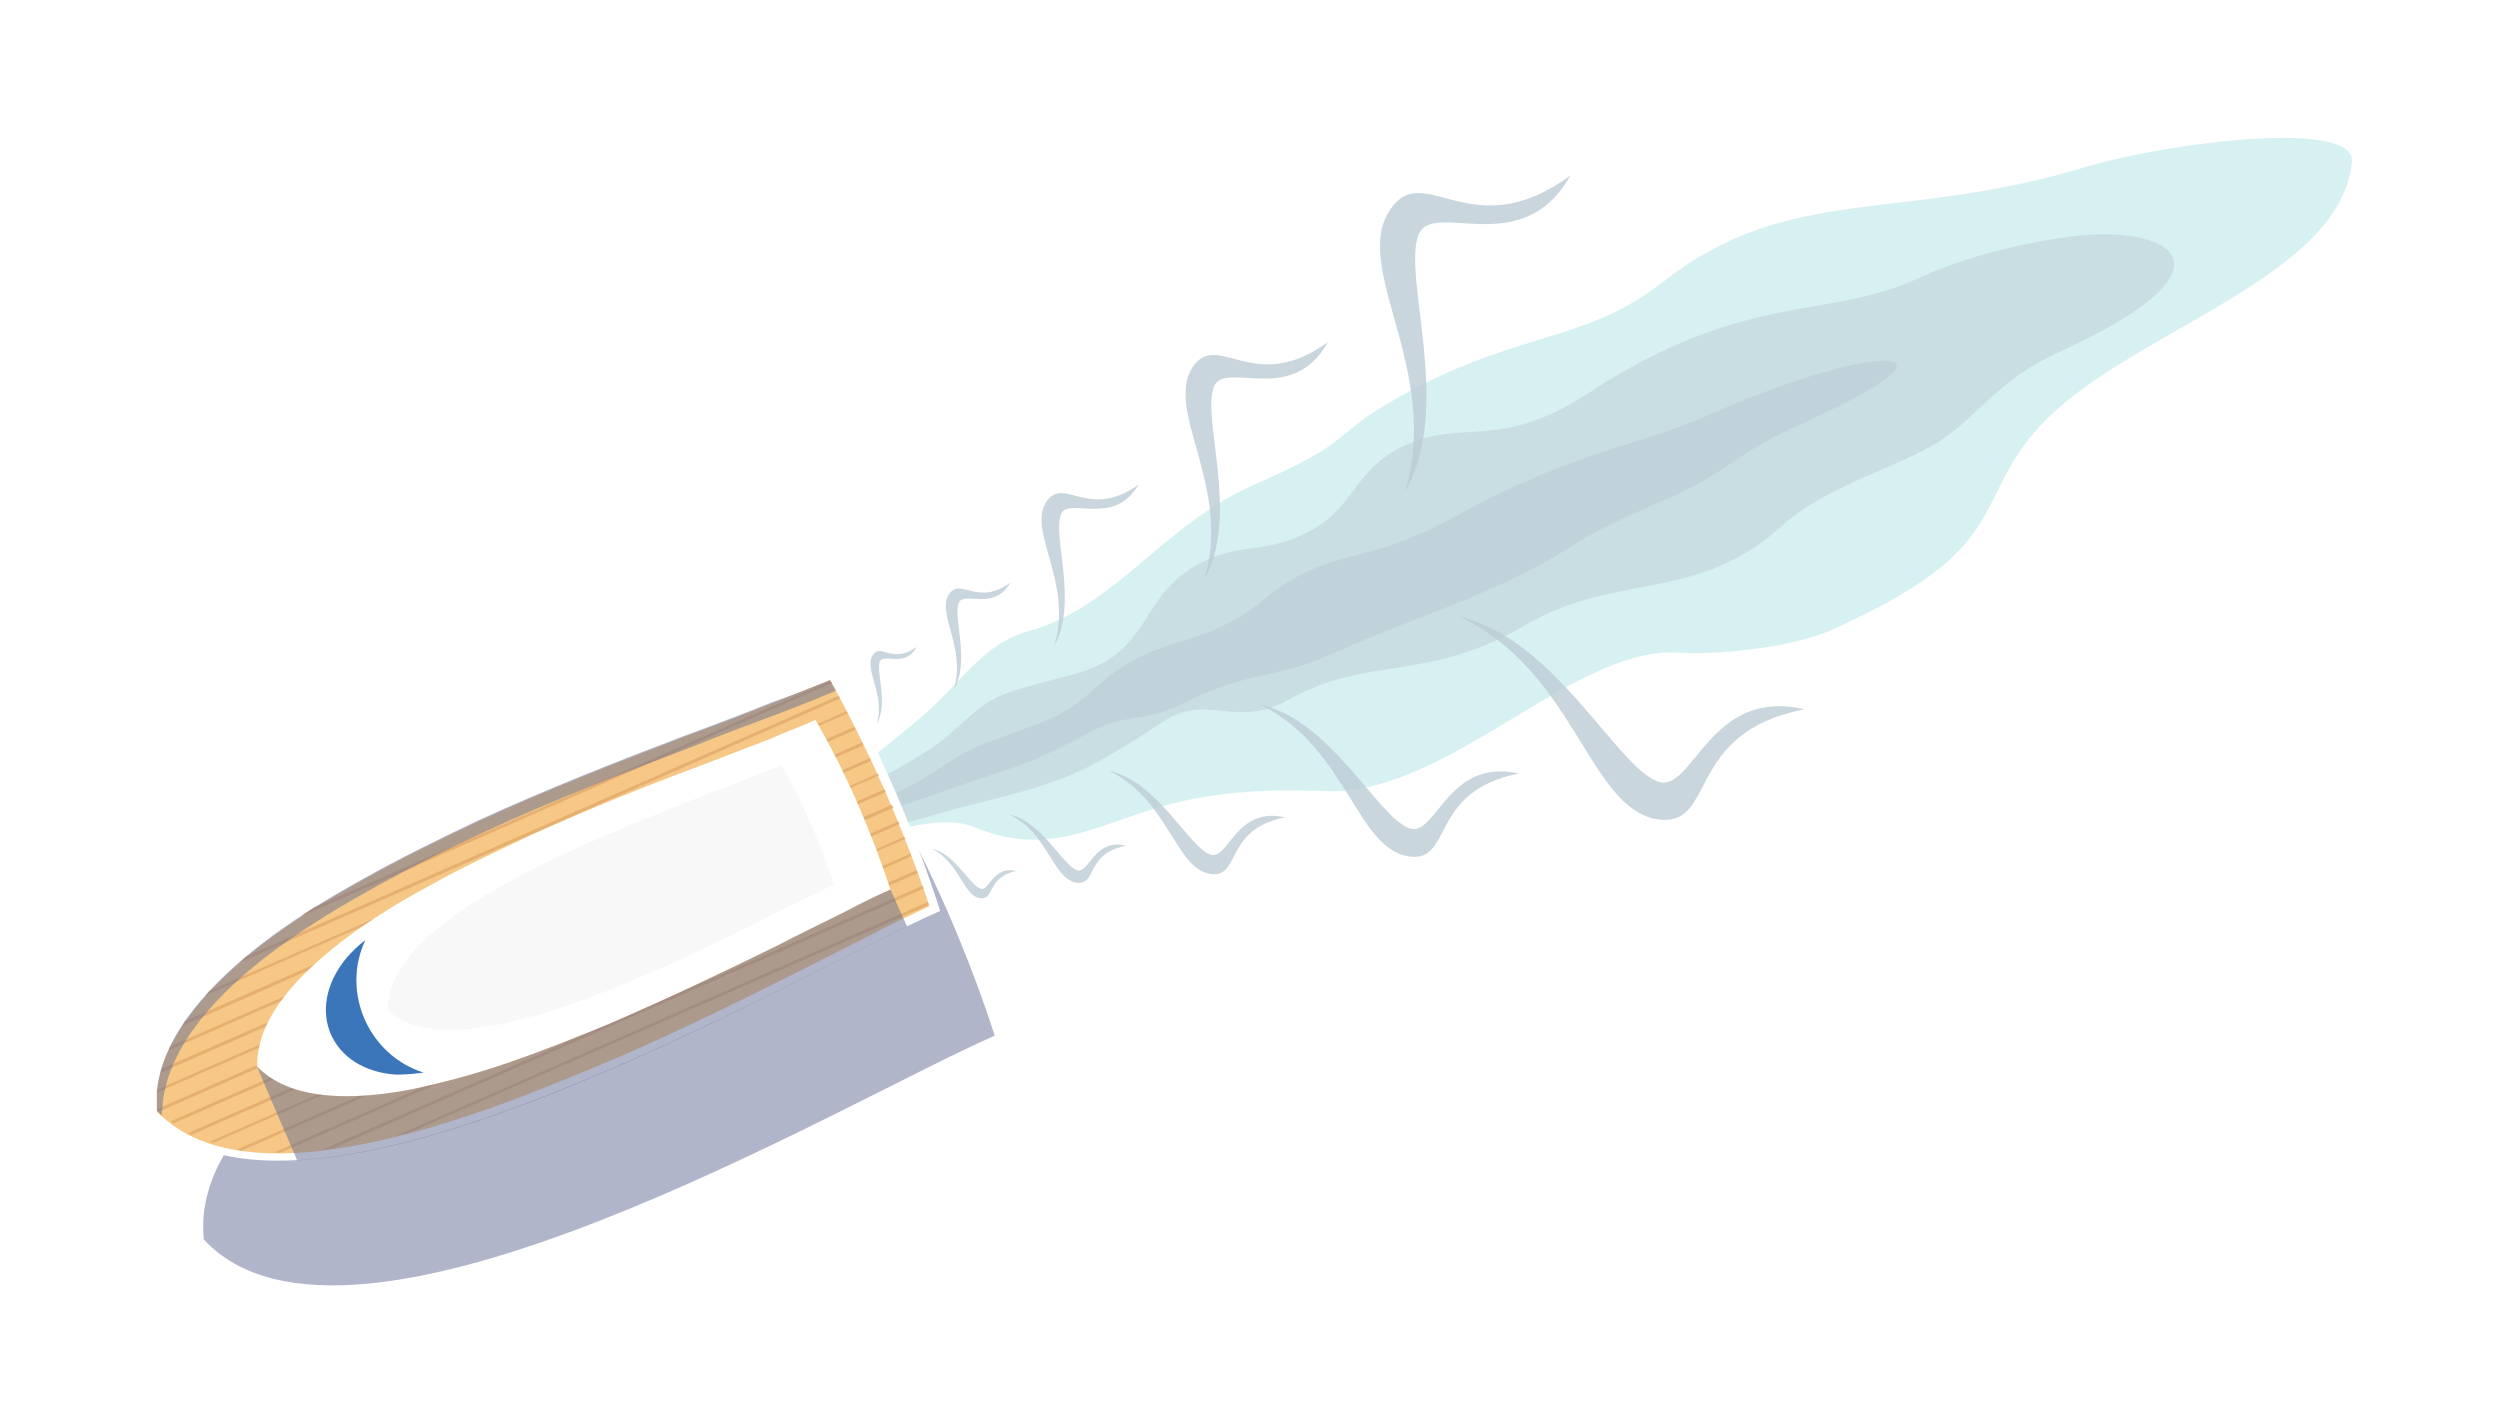 <svg xmlns="http://www.w3.org/2000/svg" xmlns:xlink="http://www.w3.org/1999/xlink" id="Layer_1" x="0px" y="0px" viewBox="0 0 256.6 146.3" style="enable-background:new 0 0 256.6 146.3;" xml:space="preserve"> <style type="text/css"> .st0{fill:#CBD66C;} .st1{fill:#24365B;} .st2{fill:#80ADBE;} .st3{fill:#B83D8F;} .st4{fill:#FFFFFF;} .st5{opacity:0.35;} .st6{fill:#729FB3;} .st7{opacity:0.1;fill:#FFFFFF;enable-background:new ;} .st8{opacity:0.11;fill:#FFFFFF;enable-background:new ;} .st9{opacity:0.12;fill:#FFFFFF;enable-background:new ;} .st10{opacity:0.17;fill:#72A0B2;enable-background:new ;} .st11{opacity:0.27;fill:#72A0B2;enable-background:new ;} .st12{fill:#72A0B2;} .st13{clip-path:url(#SVGID_00000046335984754328419470000011475695281966871219_);} .st14{clip-path:url(#SVGID_00000042012073725850744180000010498701886691135385_);} .st15{fill:#C8D758;} .st16{fill:#193961;} .st17{fill:#63A1B5;} .st18{fill:#1F375D;} .st19{fill:none;stroke:#1E375D;stroke-width:1.5;stroke-miterlimit:10;} .st20{fill:#1E375D;} .st21{fill:#63A1B4;} .st22{fill:none;stroke:#FFFFFF;stroke-width:1.5;stroke-miterlimit:10;} .st23{fill:#C83192;} .st24{fill:#739FB2;} .st25{opacity:0.55;fill:#739FB2;enable-background:new ;} .st26{fill-rule:evenodd;clip-rule:evenodd;fill:#193961;} .st27{opacity:0.5;fill:#13191B;} .st28{fill:#EDE6D8;} .st29{opacity:0.19;fill:#13191B;} .st30{opacity:0.43;fill:#13191B;} .st31{fill:#005EA3;} .st32{opacity:8.000000e-02;fill:#13191B;} .st33{fill:#EC184D;} .st34{opacity:0.32;fill:#13191B;} .st35{fill:#F5F6F6;} .st36{fill:#262B27;} .st37{fill:#A51D3E;} .st38{fill:#E8E4E2;} .st39{fill:#E6962C;} .st40{fill:#F3EFD9;} .st41{fill:#24375A;} .st42{fill-rule:evenodd;clip-rule:evenodd;fill:#80ADBE;} .st43{clip-path:url(#SVGID_00000152947689348766740540000011050991226339746721_);} .st44{fill:#1F2E55;} .st45{opacity:0.35;fill-rule:evenodd;clip-rule:evenodd;fill:#1F2E55;} .st46{opacity:0.14;fill-rule:evenodd;clip-rule:evenodd;fill:#1F2E55;} .st47{opacity:0.6;fill-rule:evenodd;clip-rule:evenodd;fill:#80ADBE;} .st48{fill-rule:evenodd;clip-rule:evenodd;fill:#FFF8D6;} .st49{fill-rule:evenodd;clip-rule:evenodd;fill:#FEFCEA;} .st50{fill-rule:evenodd;clip-rule:evenodd;fill:#8EC26B;} .st51{opacity:0.5;fill-rule:evenodd;clip-rule:evenodd;fill:#656D93;} .st52{fill-rule:evenodd;clip-rule:evenodd;fill:#A59E97;} .st53{fill-rule:evenodd;clip-rule:evenodd;fill:#A8A29B;} .st54{fill-rule:evenodd;clip-rule:evenodd;fill:#7B7470;} .st55{fill-rule:evenodd;clip-rule:evenodd;fill:#625E5D;} .st56{fill-rule:evenodd;clip-rule:evenodd;fill:#B4AEA6;} .st57{fill-rule:evenodd;clip-rule:evenodd;fill:#C3BFB8;} .st58{fill-rule:evenodd;clip-rule:evenodd;fill:#6DB657;} .st59{fill-rule:evenodd;clip-rule:evenodd;fill:#569A51;} .st60{fill-rule:evenodd;clip-rule:evenodd;fill:#62A653;} .st61{fill-rule:evenodd;clip-rule:evenodd;fill:#69B056;} .st62{fill-rule:evenodd;clip-rule:evenodd;fill:#64A754;} .st63{fill-rule:evenodd;clip-rule:evenodd;fill:#4D907C;} .st64{fill-rule:evenodd;clip-rule:evenodd;fill:#4AA076;} .st65{fill-rule:evenodd;clip-rule:evenodd;fill:#5EB47F;} .st66{fill-rule:evenodd;clip-rule:evenodd;fill:#52A074;} .st67{fill-rule:evenodd;clip-rule:evenodd;fill:#50904D;} .st68{fill-rule:evenodd;clip-rule:evenodd;fill:#5EA152;} .st69{fill-rule:evenodd;clip-rule:evenodd;fill:#4FA856;} .st70{fill-rule:evenodd;clip-rule:evenodd;fill:#5EB257;} .st71{fill-rule:evenodd;clip-rule:evenodd;fill:#6BB557;} .st72{fill-rule:evenodd;clip-rule:evenodd;fill:#968778;} .st73{fill-rule:evenodd;clip-rule:evenodd;fill:#A39282;} .st74{fill-rule:evenodd;clip-rule:evenodd;fill:#8A7B6E;} .st75{fill-rule:evenodd;clip-rule:evenodd;fill:#837567;} .st76{fill-rule:evenodd;clip-rule:evenodd;fill:#79756F;} .st77{fill-rule:evenodd;clip-rule:evenodd;fill:#84807A;} .st78{fill-rule:evenodd;clip-rule:evenodd;fill:#75726D;} .st79{fill-rule:evenodd;clip-rule:evenodd;fill:#8F8E8C;} .st80{opacity:0.3;fill-rule:evenodd;clip-rule:evenodd;fill:#8DCCD4;} .st81{opacity:0.5;fill-rule:evenodd;clip-rule:evenodd;fill:#C0CBD3;} .st82{opacity:0.6;fill-rule:evenodd;clip-rule:evenodd;fill:#C0CBD3;} .st83{opacity:0.8;fill-rule:evenodd;clip-rule:evenodd;fill:#C0CBD3;} .st84{fill-rule:evenodd;clip-rule:evenodd;fill:#FFFFFF;} .st85{fill-rule:evenodd;clip-rule:evenodd;fill:#F0CA8E;} .st86{fill-rule:evenodd;clip-rule:evenodd;fill:#DBB178;} .st87{opacity:0.5;fill-rule:evenodd;clip-rule:evenodd;fill:#F3F3F3;} .st88{fill-rule:evenodd;clip-rule:evenodd;fill:#4A74B6;} .st89{fill-rule:evenodd;clip-rule:evenodd;fill:#1F2E55;} .st90{stroke:#000000;stroke-width:12;stroke-miterlimit:10;} .st91{fill:#010101;} .st92{fill:#050606;} .st93{fill-rule:evenodd;clip-rule:evenodd;fill:#C0CBD3;} .st94{opacity:0.4;} .st95{opacity:0.5;} .st96{opacity:0.6;} .st97{opacity:0.9;fill-rule:evenodd;clip-rule:evenodd;fill:#C0CBD3;} .st98{opacity:0.7;fill-rule:evenodd;clip-rule:evenodd;fill:#C0CBD3;} .st99{fill-rule:evenodd;clip-rule:evenodd;fill:#F3F3F3;} .st100{opacity:0.2;fill-rule:evenodd;clip-rule:evenodd;fill:#989898;} .st101{opacity:0.5;fill-rule:evenodd;clip-rule:evenodd;fill:#A5D4D3;} .st102{fill-rule:evenodd;clip-rule:evenodd;fill:#24365B;} .st103{opacity:0.5;fill-rule:evenodd;clip-rule:evenodd;fill:#CCE4D5;} .st104{clip-path:url(#SVGID_00000170249072462512034110000013124191057733696959_);} .st105{clip-path:url(#SVGID_00000046325432191708303610000001983791597002274188_);} .st106{fill:none;stroke:#24375A;stroke-width:1.5;stroke-miterlimit:10;} .st107{fill-rule:evenodd;clip-rule:evenodd;fill:#72A0B2;} .st108{fill:#B83F8F;} .st109{clip-path:url(#SVGID_00000126312075754405200650000005948063561272810372_);} .st110{clip-path:url(#SVGID_00000090296058082412122600000002607856750539603852_);} .st111{fill:none;stroke:#1F2E55;stroke-width:5;stroke-miterlimit:10;} .st112{fill:#17A0DB;} .st113{fill:#1C3260;} .st114{fill:#C4E6F9;} .st115{fill:#D2D3D4;} .st116{fill:#C82F92;} .st117{fill:#1B2E58;} .st118{filter:url(#Adobe_OpacityMaskFilter);} .st119{mask:url(#b_00000020361629657478224460000001794394596681321119_);fill-rule:evenodd;clip-rule:evenodd;fill:#17A0DB;} .st120{fill-rule:evenodd;clip-rule:evenodd;fill:#474443;} .st121{fill-rule:evenodd;clip-rule:evenodd;fill:#73AEC0;} .st122{clip-path:url(#SVGID_00000181071572634914082780000017346499798796245394_);} .st123{opacity:0.35;fill-rule:evenodd;clip-rule:evenodd;fill:#1B2E58;} .st124{opacity:0.14;fill-rule:evenodd;clip-rule:evenodd;fill:#1B2E58;} .st125{opacity:0.6;fill-rule:evenodd;clip-rule:evenodd;fill:#73AEC0;} .st126{fill-rule:evenodd;clip-rule:evenodd;fill:#FFF7D2;} .st127{fill-rule:evenodd;clip-rule:evenodd;fill:#FFFCE8;} .st128{fill-rule:evenodd;clip-rule:evenodd;fill:#7FC45F;} .st129{opacity:0.5;fill-rule:evenodd;clip-rule:evenodd;fill:#636D96;} .st130{fill-rule:evenodd;clip-rule:evenodd;fill:#A69D96;} .st131{fill-rule:evenodd;clip-rule:evenodd;fill:#A9A29A;} .st132{fill-rule:evenodd;clip-rule:evenodd;fill:#7C7470;} .st133{fill-rule:evenodd;clip-rule:evenodd;fill:#635E5D;} .st134{fill-rule:evenodd;clip-rule:evenodd;fill:#B5AEA5;} .st135{fill-rule:evenodd;clip-rule:evenodd;fill:#C4BFB7;} .st136{fill-rule:evenodd;clip-rule:evenodd;fill:#51B848;} .st137{fill-rule:evenodd;clip-rule:evenodd;fill:#399D47;} .st138{fill-rule:evenodd;clip-rule:evenodd;fill:#48A847;} .st139{fill-rule:evenodd;clip-rule:evenodd;fill:#4EB348;} .st140{fill-rule:evenodd;clip-rule:evenodd;fill:#4AAA48;} .st141{fill-rule:evenodd;clip-rule:evenodd;fill:#2F927C;} .st142{fill-rule:evenodd;clip-rule:evenodd;fill:#0CA373;} .st143{fill-rule:evenodd;clip-rule:evenodd;fill:#33B77A;} .st144{fill-rule:evenodd;clip-rule:evenodd;fill:#2AA270;} .st145{fill-rule:evenodd;clip-rule:evenodd;fill:#359244;} .st146{fill-rule:evenodd;clip-rule:evenodd;fill:#44A347;} .st147{fill-rule:evenodd;clip-rule:evenodd;fill:#14AB4B;} .st148{fill-rule:evenodd;clip-rule:evenodd;fill:#37B44A;} .st149{fill-rule:evenodd;clip-rule:evenodd;fill:#4EB748;} .st150{fill-rule:evenodd;clip-rule:evenodd;fill:#998776;} .st151{fill-rule:evenodd;clip-rule:evenodd;fill:#A6917F;} .st152{fill-rule:evenodd;clip-rule:evenodd;fill:#8D7B6C;} .st153{fill-rule:evenodd;clip-rule:evenodd;fill:#867466;} .st154{fill-rule:evenodd;clip-rule:evenodd;fill:#7A756F;} .st155{fill-rule:evenodd;clip-rule:evenodd;fill:#857F79;} .st156{fill-rule:evenodd;clip-rule:evenodd;fill:#75726C;} .st157{fill:#FFFFFF;stroke:#FFFFFF;stroke-width:4;stroke-miterlimit:10;} .st158{opacity:0.3;fill-rule:evenodd;clip-rule:evenodd;fill:#79CED6;} .st159{opacity:0.5;fill-rule:evenodd;clip-rule:evenodd;fill:#BDCCD4;} .st160{opacity:0.6;fill-rule:evenodd;clip-rule:evenodd;fill:#BDCCD4;} .st161{opacity:0.8;fill-rule:evenodd;clip-rule:evenodd;fill:#BDCCD4;} .st162{fill-rule:evenodd;clip-rule:evenodd;fill:#F7C885;} .st163{fill-rule:evenodd;clip-rule:evenodd;fill:#E4AF6F;} .st164{fill-rule:evenodd;clip-rule:evenodd;fill:#3B76BB;} .st165{fill-rule:evenodd;clip-rule:evenodd;fill:#1B2E58;} .st166{opacity:0.17;fill:#63A1B4;enable-background:new ;} .st167{opacity:0.27;fill:#63A1B4;enable-background:new ;} .st168{fill-rule:evenodd;clip-rule:evenodd;fill:#BDCCD4;} .st169{opacity:0.9;fill-rule:evenodd;clip-rule:evenodd;fill:#BDCCD4;} .st170{opacity:0.7;fill-rule:evenodd;clip-rule:evenodd;fill:#BDCCD4;} .st171{fill:none;stroke:#1B2E58;stroke-width:5;stroke-miterlimit:10;} .st172{filter:url(#Adobe_OpacityMaskFilter_00000133490811033243042440000007543473281489650583_);} .st173{mask:url(#b_00000005233945040277639150000009154851030968934547_);fill-rule:evenodd;clip-rule:evenodd;fill:#17A0DB;} .st174{opacity:0.5;fill-rule:evenodd;clip-rule:evenodd;fill:#98D6D3;} .st175{opacity:0.5;fill-rule:evenodd;clip-rule:evenodd;fill:#C6E5D4;} .st176{fill:none;} .st177{clip-path:url(#SVGID_00000169535859555862790670000013888808000326309271_);} .st178{fill-rule:evenodd;clip-rule:evenodd;fill:#1F375D;} .st179{fill-rule:evenodd;clip-rule:evenodd;fill:#345A48;} .st180{fill-rule:evenodd;clip-rule:evenodd;fill:#2E6F55;} .st181{fill-rule:evenodd;clip-rule:evenodd;fill:#244839;} .st182{fill-rule:evenodd;clip-rule:evenodd;fill:#2E6E54;} .st183{fill-rule:evenodd;clip-rule:evenodd;fill:#25845C;} .st184{fill-rule:evenodd;clip-rule:evenodd;fill:#234839;} .st185{fill-rule:evenodd;clip-rule:evenodd;fill:#2E6D53;} .st186{fill-rule:evenodd;clip-rule:evenodd;fill:#25845B;} .st187{fill-rule:evenodd;clip-rule:evenodd;fill:#224839;} .st188{fill-rule:evenodd;clip-rule:evenodd;fill:#2D6C52;} .st189{fill-rule:evenodd;clip-rule:evenodd;fill:#25845A;} </style> <g> <path id="XMLID_00000101797389495004440510000014400858687742234537_" class="st158" d="M105.5,64.8c8.9-2.4,13.7-10.8,23.1-15 c9.9-4.3,8-4.8,13.2-8c13.2-8,20.3-6.2,28.8-12.8c13.1-10.3,24.2-6,43.6-11.9c8.5-2.5,27.6-4.9,27.2-0.5c-1.1,12-22.9,17.4-31.9,27 c-7.4,8-2.5,12.6-21.6,21.1c-4.6,2-12.6,2.5-15.4,2.3c-10.8-0.9-23.7,14.5-36.2,14.2c-4.2-0.1-7.9-0.2-12.7,0.6 c-9.6,1.5-14.6,6.8-23.6,3.1c-3.9-1.6-9.5,1.2-12.4,0.8c-8.2-1.3,1.3-7.2,6.6-11.8C98.6,70.3,100.6,66.2,105.5,64.8L105.5,64.8z"></path> <path id="XMLID_00000103243935512957266020000009705847575377935539_" class="st159" d="M84.8,84.1c1.8-2.8,9.5-5.9,12.5-8.6 c5-4.5,4.4-4,12.9-6.3c8.4-2.2,6.4-8.4,13.6-11.7c3.9-1.8,6.4-0.6,11-3.2c4.4-2.5,4.3-6.5,9.9-8.8c5.7-2.4,9.4,0.7,18.4-5.2 c16.1-10.5,24.3-7.4,33.7-11.7c4.8-2.2,10-3.5,15.5-4.3c10.3-1.4,18.5,3-0.9,11.8c-6.7,3.1-8,6.4-12.5,9.3 c-4,2.5-11.4,4.5-15.8,8.4c-8.9,8.2-17.1,4.8-26.6,10.4c-10.1,5.9-15.9,3-24.2,7.6c-5.5,3.1-8.3-0.7-12.8,2.2 c-8.8,5.8-10.5,6.3-20.6,8.8c-1.6,0.4-9.8,3-13.4,3.2C84,86.1,84.7,84.1,84.8,84.1L84.8,84.1z"></path> <path id="XMLID_00000037664495636278465350000003650224182245760385_" class="st160" d="M85.2,85.2c1.8-1.5,7.8-4.1,10.4-5.8 c4.3-2.8,3.8-2.5,10.4-4.9c6.4-2.3,5.9-4.8,11.7-7.4c3.1-1.4,4.7-1.3,8.5-3.2c3.6-1.8,4.1-3.6,8.6-5.5c4.6-2,6.7-1.2,14.2-5.2 c13.3-7.3,18.8-7.2,26.3-10.6c3.9-1.7,7.8-3.2,11.9-4.4c7.7-2.3,13-1.6-2.5,5.4c-5.4,2.4-6.8,4.1-10.5,6.1c-3.3,1.8-9,3.8-12.8,6.3 c-7.7,5-16.3,7.3-24.4,11c-6.4,2.9-8.6,1.7-15.3,5.1c-4.5,2.2-5.9,1-9.7,3c-7.4,3.9-7.5,3.4-15.1,6.1C95.1,81.9,85,85.2,85.2,85.2 L85.2,85.2z"></path> <path id="XMLID_00000129172183012680369890000011130367071855383466_" class="st161" d="M90,74.3c1.2-2.1-0.1-5.4,0.3-6.4 c0.4-0.9,2.6,0.7,3.8-1.5c-2.5,1.8-3.7-0.4-4.5,0.8C88.6,68.7,90.9,71.2,90,74.3L90,74.3z"></path> <path id="XMLID_00000172418697183028388680000004620528341736747430_" class="st161" d="M97.9,70.8c1.7-2.9-0.1-7.5,0.5-8.9 c0.5-1.3,3.6,0.9,5.3-2.1c-3.4,2.5-5.1-0.6-6.3,1.2C96.1,63,99.2,66.5,97.9,70.8L97.9,70.8z"></path> <path id="XMLID_00000044865440722616093330000006643926907028742830_" class="st161" d="M108.2,66.3c2.5-4.4-0.2-11.3,0.7-13.5 c0.7-1.9,5.4,1.4,8-3.1c-5.2,3.8-7.7-0.9-9.5,1.8C105.4,54.5,110.2,59.8,108.2,66.3L108.2,66.3z"></path> <path id="XMLID_00000080905829618454905860000002838885457532536995_" class="st161" d="M123.6,59.5c3.7-6.5-0.3-16.6,1-19.8 c1.1-2.8,8,2.1,11.7-4.6c-7.6,5.6-11.3-1.3-13.9,2.6C119.5,42.2,126.5,50,123.6,59.5L123.6,59.5z"></path> <path id="XMLID_00000148620850116441456600000015603606613276330662_" class="st161" d="M144.2,50.5c5-8.6-0.3-22.1,1.4-26.4 c1.5-3.7,10.6,2.8,15.6-6.1c-10.2,7.5-15-1.7-18.5,3.5C138.6,27.5,148,37.9,144.2,50.5L144.2,50.5z"></path> <path id="XMLID_00000145764794224560025390000011136342819189389969_" class="st161" d="M95.6,87.1c2.4,0.5,3.9,3.7,5,4.1 c0.9,0.4,1.3-2.4,3.7-1.8c-3,0.6-2.2,3-3.7,2.8C98.8,91.9,98.5,88.5,95.6,87.1L95.6,87.1z"></path> <path id="XMLID_00000181777261368505832970000003067468839050744711_" class="st161" d="M103.6,83.6c3.3,0.7,5.4,5.1,6.9,5.7 c1.3,0.5,1.7-3.3,5.1-2.5c-4.2,0.8-3,4.1-5.1,3.8C108,90.2,107.6,85.5,103.6,83.6L103.6,83.6z"></path> <path id="XMLID_00000152947935952793757760000000068947772590453384_" class="st161" d="M113.8,79.1c5,1.1,8.2,7.8,10.4,8.6 c1.9,0.7,2.6-5,7.7-3.8c-6.3,1.2-4.5,6.3-7.7,5.8C120.6,89.1,119.9,82,113.8,79.1L113.8,79.1z"></path> <path id="XMLID_00000032643269281987217210000012131140159587245241_" class="st161" d="M129.3,72.3c7.3,1.6,12,11.4,15.3,12.7 c2.8,1.1,3.9-7.3,11.3-5.6c-9.3,1.8-6.7,9.2-11.3,8.5C139.2,87.1,138.2,76.6,129.3,72.3L129.3,72.3z"></path> <path id="XMLID_00000129909694850329273190000003050728898222583722_" class="st161" d="M149.8,63.3c9.7,2.2,16,15.2,20.3,16.9 c3.7,1.4,5.2-9.7,15.1-7.4c-12.4,2.4-8.9,12.2-15.1,11.3C163,82.9,161.7,68.9,149.8,63.3L149.8,63.3z"></path> <path id="XMLID_00000170979772466971474380000003447243851934628025_" class="st129" d="M91.2,81.4C75.8,88.2,19,104.9,20.9,127 l0,0.1l0,0.1c15,16.3,65.8-14.2,81.2-20.9C99.3,97.7,95.7,89.4,91.2,81.4L91.2,81.4z"></path> <path id="XMLID_00000147913653011477705770000008839960870204229304_" class="st84" d="M85.6,68.6c-15.4,6.7-72.2,23.5-70.3,45.6 l0,0.1l0,0.1c15,16.3,65.8-14.2,81.2-20.9C93.7,84.8,90.1,76.5,85.6,68.6L85.6,68.6z"></path> <path id="XMLID_00000146498558672222574860000002283693875282228625_" class="st162" d="M85.2,69.8C89.3,77.2,92.7,85,95.4,93 c-1.9,0.9-3.8,1.8-5.7,2.8c-2.8,1.4-5.7,2.9-8.5,4.3c-6.8,3.4-13.7,6.8-20.8,9.7c-4.1,1.7-8.3,3.4-12.6,4.8 c-3.9,1.3-7.9,2.4-12,3.1c-5.7,1-13.2,1.4-18.2-2.3c-0.5-0.4-1-0.8-1.5-1.3c0-0.7,0-1.3,0-2c0.6-6.1,6-11.4,10.6-15 c3.2-2.5,6.8-4.7,10.4-6.7c3.9-2.2,8-4.2,12-6.1c7-3.2,14.1-6,21.2-8.7c3-1.1,5.9-2.2,8.9-3.4C81.2,71.4,83.2,70.6,85.2,69.8 L85.2,69.8z"></path> <path id="XMLID_00000056414944265117178470000009114009227412932797_" class="st163" d="M85.2,69.9L32.3,93.1c-0.5,0.3-1,0.7-1.5,1 l54.6-24L85.2,69.9L85.2,69.9z M86.1,71.4L25.4,98.1c-0.3,0.2-0.5,0.4-0.8,0.7l61.6-27.1L86.1,71.4L86.1,71.4z M86.9,73l-65.4,28.7 c-0.2,0.2-0.3,0.4-0.5,0.5l66-29L86.9,73L86.9,73z M87.7,74.6l-68.7,30.2c-0.1,0.2-0.2,0.3-0.3,0.5l69.1-30.4L87.7,74.6L87.7,74.6z M88.5,76.2l-71,31.2c-0.1,0.1-0.1,0.3-0.2,0.4l71.3-31.3L88.5,76.2L88.5,76.2z M89.3,77.8l-72.7,31.9c0,0.1-0.1,0.2-0.1,0.4 l72.9-32L89.3,77.8L89.3,77.8z M90.1,79.4l-73.9,32.4c0,0,0,0.1,0,0.1c0,0.1,0,0.1,0,0.2l74-32.5L90.1,79.4L90.1,79.4z M90.8,81 l-74.6,32.8c0,0.1,0,0.1,0,0.2c0,0,0.1,0.1,0.1,0.1l74.6-32.8L90.8,81L90.8,81z M91.5,82.6l-74,32.5c0.1,0,0.1,0.1,0.2,0.1 c0,0,0.1,0.1,0.1,0.1l73.9-32.4L91.5,82.6L91.5,82.6z M92.2,84.3l-72.9,32c0.1,0.1,0.2,0.1,0.3,0.2l72.7-31.9L92.2,84.3L92.2,84.3z M92.8,85.9l-71.3,31.3c0.1,0,0.3,0.1,0.4,0.1l71-31.2C92.9,86.1,92.9,86,92.8,85.9L92.8,85.9z M93.5,87.6L24.3,118 c0.2,0,0.4,0.1,0.5,0.1l68.7-30.2L93.5,87.6L93.5,87.6z M94.1,89.3l-66,29c0.2,0,0.5,0,0.7,0l65.4-28.7L94.1,89.3L94.1,89.3z M94.7,90.9L33.1,118c0.3,0,0.7-0.1,1-0.1l60.7-26.7L94.7,90.9L94.7,90.9z M95.2,92.6l-54.6,24c0.6-0.1,1.2-0.3,1.8-0.5l52.9-23.2 C95.3,92.8,95.3,92.7,95.2,92.6L95.2,92.6z"></path> <path id="XMLID_00000005244220595980171630000010559949068473938609_" class="st129" d="M85.2,69.8c0.2,0.4,0.4,0.8,0.6,1.1 c-1.9,0.8-4.2,1.7-6,2.4c-3,1.1-5.9,2.2-8.9,3.4c-7.1,2.7-14.3,5.5-21.2,8.7c-4.1,1.9-8.1,3.9-12,6.1c-3.6,2-7.1,4.2-10.4,6.7 c-4.6,3.6-9.9,8.8-10.6,15c0,0.4-0.1,0.9-0.1,1.3c-0.2-0.2-0.3-0.3-0.5-0.5c0-0.7,0-1.3,0-2c0.6-6.1,6-11.4,10.6-15 c3.2-2.5,6.8-4.7,10.4-6.7c3.9-2.2,8-4.2,12-6.1c7-3.2,14.1-6,21.2-8.7c3-1.1,5.9-2.2,8.9-3.4C81.2,71.4,83.2,70.6,85.2,69.8 L85.2,69.8z"></path> <path id="XMLID_00000114034859951564622630000000599267867080579480_" class="st84" d="M83.7,73.9c3.2,5.5,5.7,11.4,7.7,17.4 c-1.6,0.7-3.2,1.5-4.7,2.3c-2.4,1.2-4.7,2.3-7,3.5c-5.7,2.8-11.4,5.5-17.2,8c-3.4,1.4-6.9,2.8-10.4,4c-3.2,1.1-6.5,2-9.8,2.7 c-4.7,0.9-10.8,1.4-14.7-1.3c-0.4-0.3-0.8-0.6-1.2-1c0-0.5,0-1,0.1-1.5c0.7-4.7,5.2-8.8,9-11.7c2.7-2,5.6-3.8,8.6-5.4 c3.2-1.8,6.6-3.4,10-5c5.7-2.6,11.6-5,17.5-7.2c2.4-0.9,4.9-1.9,7.3-2.8C80.5,75.2,82.1,74.6,83.7,73.9L83.7,73.9z"></path> <path id="XMLID_00000044863710816483594970000013619416361590590596_" class="st87" d="M80.2,78.5c2.2,3.9,4,8,5.4,12.3 c-1.1,0.5-2.2,1.1-3.3,1.6c-1.7,0.8-3.3,1.6-5,2.5c-4,2-8,3.9-12.1,5.6c-2.4,1-4.8,2-7.3,2.8c-2.3,0.8-4.6,1.4-6.9,1.9 c-3.3,0.6-7.6,1-10.4-0.9c-0.3-0.2-0.6-0.4-0.8-0.7c0-0.4,0-0.7,0.1-1.1c0.5-3.3,3.6-6.2,6.3-8.2c1.9-1.4,4-2.7,6.1-3.8 c2.3-1.3,4.6-2.4,7-3.5c4-1.8,8.2-3.5,12.3-5.1c1.7-0.7,3.4-1.3,5.2-2C77.9,79.4,79.1,79,80.2,78.5L80.2,78.5z"></path> <path id="XMLID_00000062886113258546931720000009905362722738288796_" class="st164" d="M43.5,110.1c-0.9,0.1-1.8,0.2-2.8,0.2 c-6.7-0.4-9.5-6.6-5.2-11.9c0.6-0.7,1.3-1.4,2-1.9C35,101.8,37.8,108.3,43.5,110.1L43.5,110.1z"></path> <path id="XMLID_00000161621207623199621170000010755157471428493973_" class="st129" d="M30.5,119.1c19.5-1,48.7-17.3,62.6-24 l-1.7-3.8c-1.6,0.7-3.2,1.5-4.7,2.3c-2.4,1.2-4.7,2.3-7,3.5c-5.7,2.8-11.4,5.5-17.2,8c-3.4,1.4-6.9,2.8-10.4,4 c-3.2,1.1-6.5,2-9.8,2.7c-4.7,0.9-10.8,1.4-14.7-1.3c-0.4-0.3-0.8-0.6-1.2-1C26.3,109.3,28.2,113.8,30.5,119.1L30.5,119.1z"></path> </g> </svg>